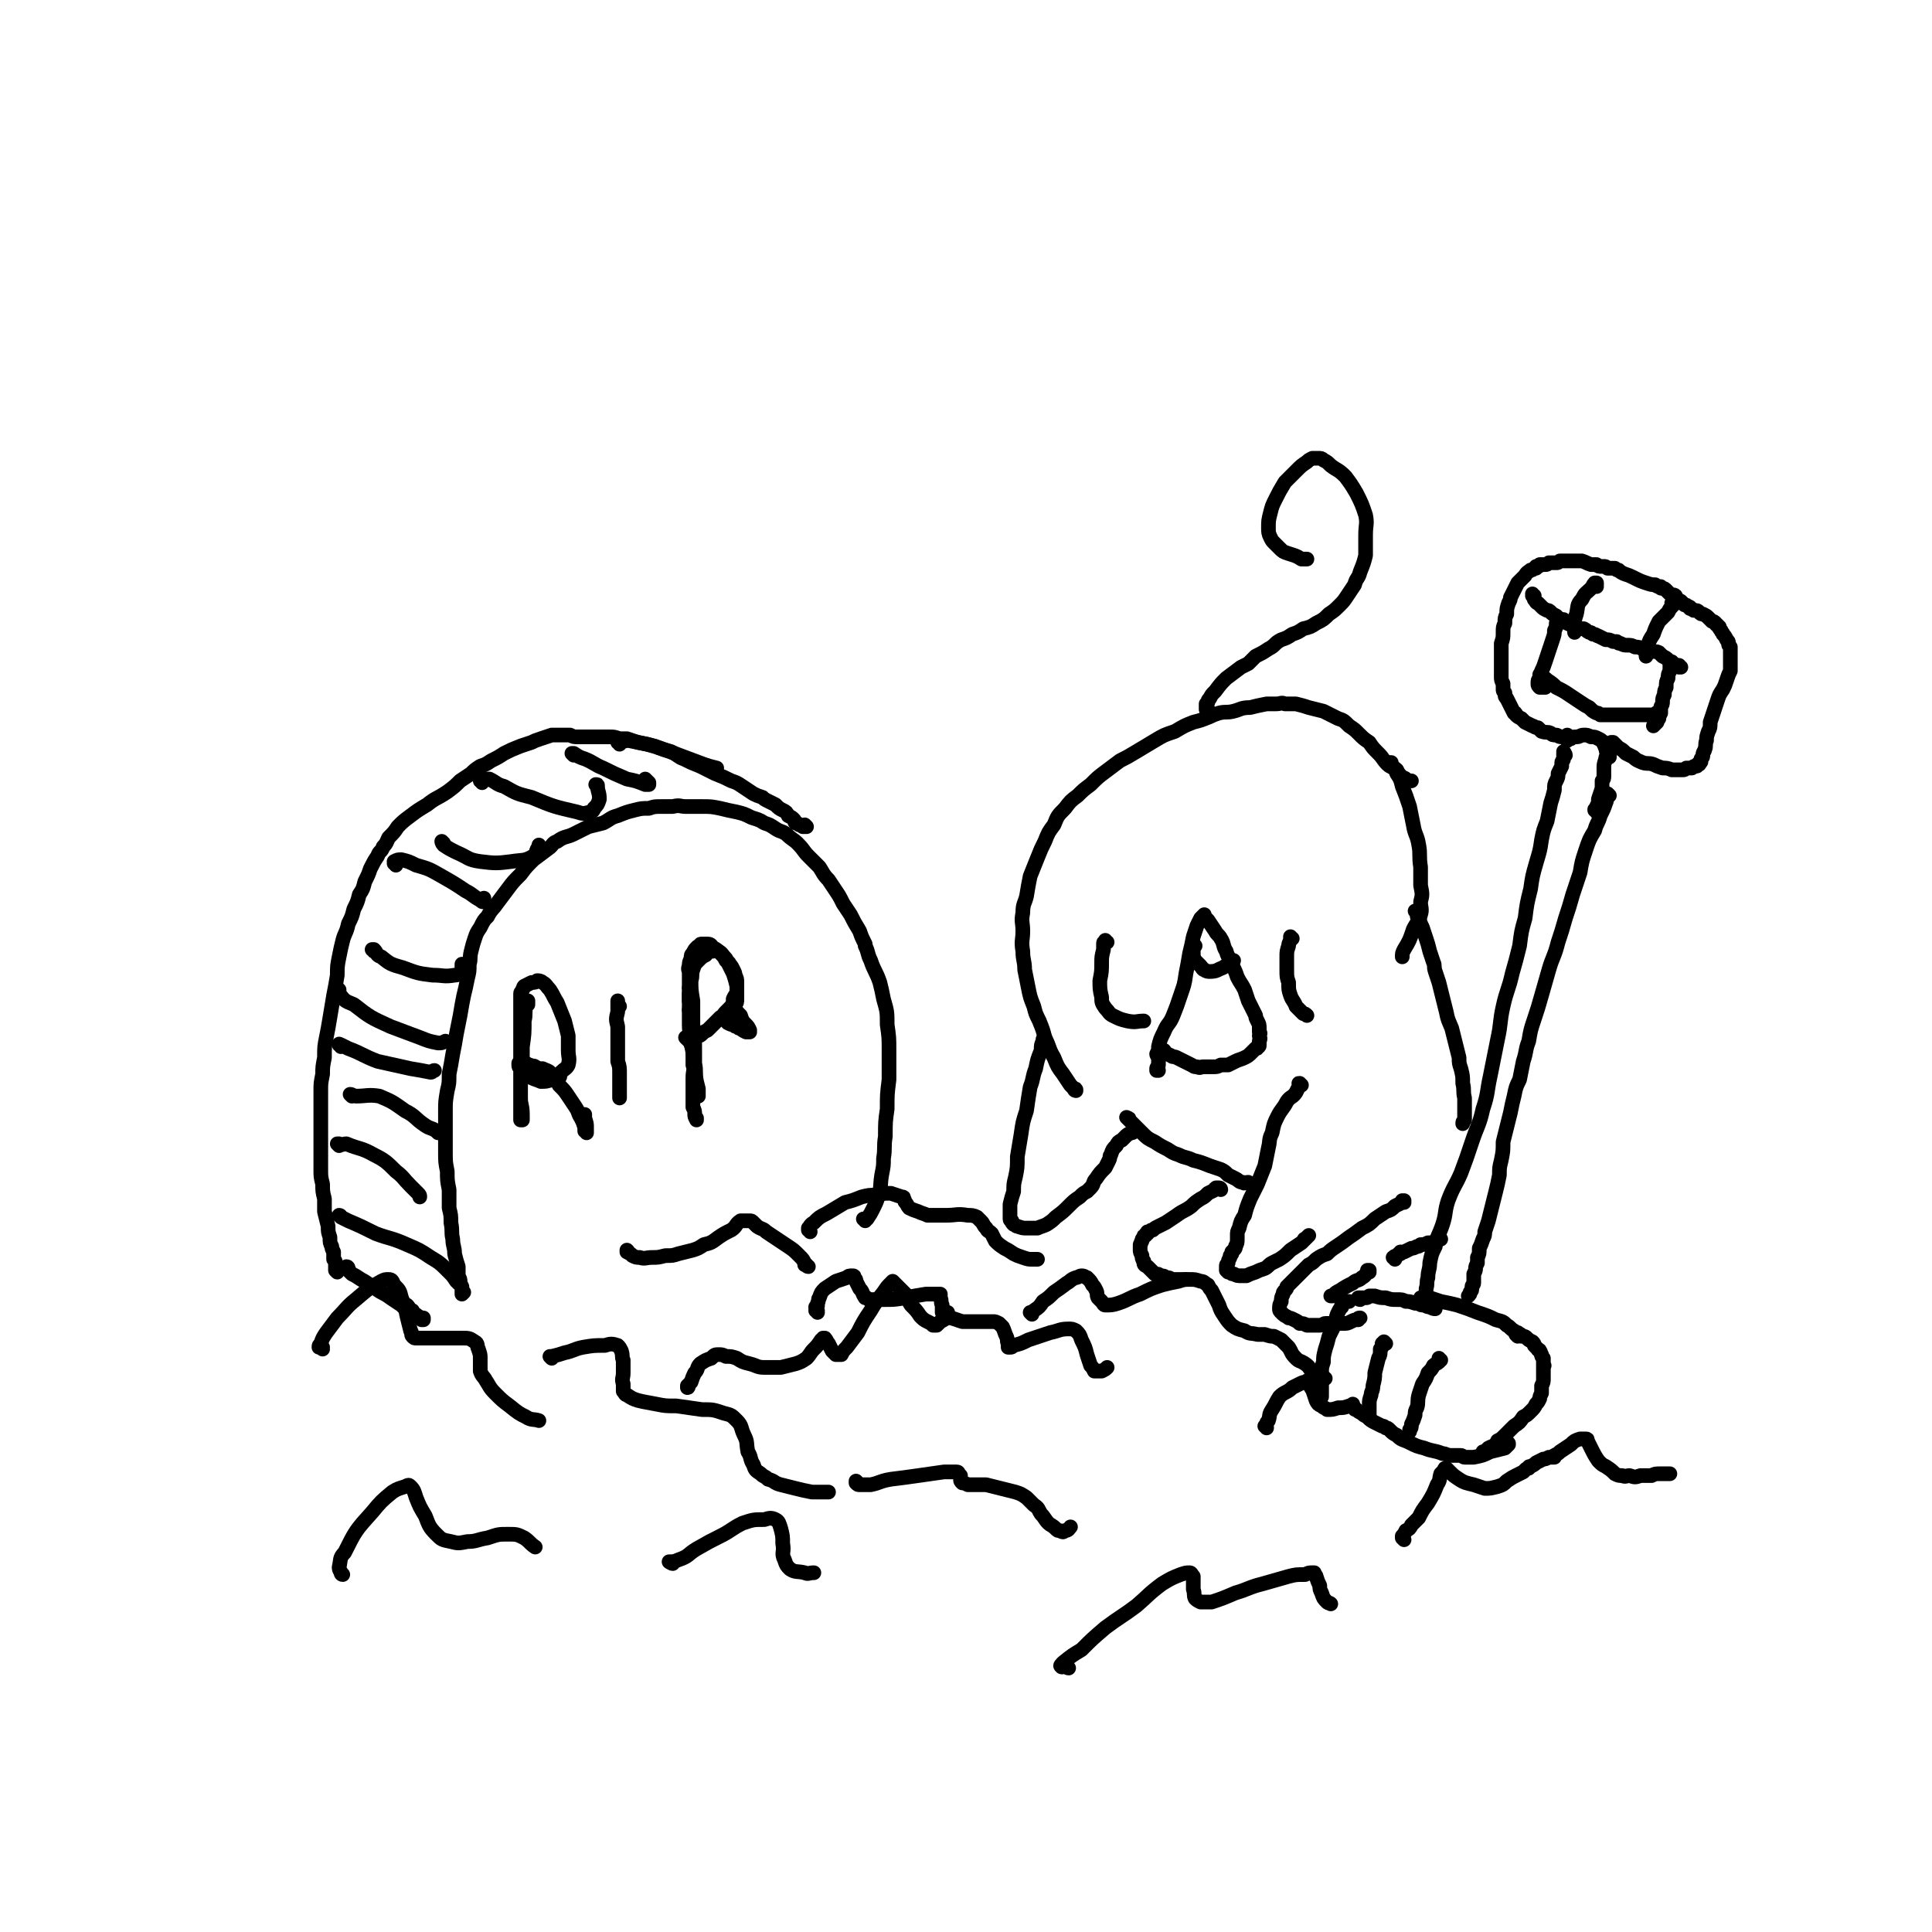<svg viewBox='0 0 1054 1054' version='1.1' xmlns='http://www.w3.org/2000/svg' xmlns:xlink='http://www.w3.org/1999/xlink'><g fill='none' stroke='rgb(0,0,0)' stroke-width='8' stroke-linecap='round' stroke-linejoin='round'><path d='M446,716c0,-1 0,-1 -1,-1 0,0 1,0 1,0 0,0 -1,-1 -1,-1 0,-1 0,-1 0,-1 1,0 1,0 1,-1 0,0 0,0 0,-1 1,-2 0,-2 1,-3 1,-3 1,-3 3,-5 3,-2 3,-2 6,-4 3,-1 3,-1 6,-2 1,-1 1,-1 3,-1 1,0 1,0 1,1 1,1 1,1 1,2 1,2 1,2 2,4 2,2 1,2 3,5 1,0 1,0 2,1 0,0 0,0 0,0 0,0 0,0 1,0 0,0 0,0 1,0 3,0 3,0 6,0 6,0 6,0 12,-1 5,-1 5,-1 11,-2 3,0 3,0 6,0 1,0 1,0 2,0 0,1 0,1 0,2 1,2 0,2 1,4 0,1 0,1 0,2 0,1 0,1 0,2 0,0 0,0 1,0 0,0 0,0 0,0 1,1 1,1 1,2 2,1 2,1 3,1 3,1 3,1 6,2 4,0 4,0 7,0 3,0 3,0 7,0 1,0 1,0 3,0 1,0 1,0 3,1 1,1 1,1 2,2 1,2 1,3 2,5 1,2 0,2 1,4 0,1 0,1 0,2 0,0 0,0 1,0 0,0 0,0 0,0 1,0 1,0 2,-1 4,-1 4,-1 8,-3 6,-2 6,-2 12,-4 5,-1 5,-2 10,-2 2,0 2,0 4,1 2,2 2,2 3,5 2,4 2,4 3,8 1,3 1,3 2,6 1,1 1,1 2,3 0,0 0,0 0,0 2,0 2,0 4,0 2,-1 2,-1 3,-2 '/><path d='M563,717c0,0 -1,-1 -1,-1 0,0 1,0 1,0 1,-1 1,-1 1,-1 3,-2 3,-2 5,-5 3,-2 3,-2 6,-5 3,-2 3,-2 7,-5 2,-1 2,-2 5,-3 1,0 2,-1 3,-1 2,0 2,1 3,1 2,2 2,2 3,4 1,1 1,1 2,3 1,2 0,2 1,4 1,1 1,1 2,2 1,1 1,2 2,2 3,0 4,0 7,-1 6,-2 6,-3 12,-5 6,-3 6,-3 12,-5 4,-1 4,-1 9,-2 3,-1 3,-1 6,-1 3,0 3,0 6,1 2,0 2,1 4,2 1,2 1,2 2,3 1,2 1,2 2,4 1,2 1,2 2,4 1,3 1,3 3,6 2,3 2,3 4,5 3,2 3,2 7,3 3,2 3,1 7,2 2,0 2,0 4,0 3,1 3,1 5,1 2,1 2,1 4,2 2,2 2,2 4,4 2,3 1,3 4,6 2,2 2,1 5,3 3,2 2,3 5,5 2,1 2,1 4,2 1,1 1,0 2,1 0,0 0,0 0,0 '/><path d='M517,717c0,0 -1,-1 -1,-1 0,0 1,0 1,0 0,1 0,1 0,1 0,0 0,0 0,0 -1,1 -1,1 -1,2 -1,1 -1,1 -3,2 -1,1 -1,1 -2,2 -1,0 -1,0 -2,0 -1,-1 -1,-1 -3,-2 -2,-1 -2,-1 -4,-3 -2,-3 -2,-3 -5,-6 -2,-3 -1,-3 -3,-6 -2,-2 -2,-2 -4,-4 -1,-1 -1,-1 -2,-2 -1,-1 -1,-1 -1,-1 0,0 0,0 -1,1 -2,2 -2,2 -4,5 -4,5 -4,5 -7,10 -4,6 -4,6 -7,12 -3,4 -3,4 -6,8 -2,2 -2,2 -3,4 -1,0 -1,0 -2,0 0,0 0,0 -1,0 -1,-1 -1,-1 -2,-2 -1,-2 -1,-2 -2,-4 -1,-1 -1,-2 -2,-3 0,0 -1,0 -1,0 0,1 0,1 -1,1 -2,3 -2,3 -4,5 -2,2 -2,3 -4,5 -3,2 -3,2 -6,3 -4,1 -4,1 -8,2 -4,0 -5,0 -9,0 -4,0 -4,-1 -8,-2 -4,-1 -4,-1 -7,-3 -3,-1 -3,-1 -6,-1 -2,-1 -2,-1 -4,-1 -2,0 -2,0 -4,2 -3,1 -3,1 -6,3 -2,2 -1,3 -3,5 -1,2 -1,2 -2,5 -1,1 -1,1 -2,2 0,0 0,0 0,1 0,0 0,0 0,0 1,0 0,-1 0,-1 '/><path d='M441,691c-1,0 -1,-1 -1,-1 -1,0 -1,0 -1,0 0,0 0,0 0,0 0,-1 0,-1 0,-1 -1,-2 -1,-2 -3,-4 -3,-3 -3,-3 -6,-5 -3,-2 -3,-2 -6,-4 -3,-2 -3,-2 -6,-4 -2,-2 -2,-1 -5,-3 -1,-1 -1,-1 -2,-2 -1,-1 -1,-1 -2,-1 0,0 0,0 -1,0 -2,0 -2,0 -4,0 -3,2 -2,3 -5,5 -4,2 -4,2 -7,4 -4,3 -4,3 -8,4 -3,2 -3,2 -6,3 -4,1 -4,1 -8,2 -3,1 -3,1 -7,1 -4,1 -4,1 -7,1 -4,0 -4,1 -7,0 -2,0 -2,0 -4,-1 -1,-1 -1,-1 -3,-2 0,0 0,0 0,0 0,-1 0,-1 0,-1 0,0 0,0 0,0 1,1 0,0 0,0 '/><path d='M301,741c0,0 -1,-1 -1,-1 0,0 0,0 0,0 0,0 0,0 0,0 1,0 1,0 1,0 4,-1 4,-1 7,-2 5,-1 5,-2 10,-3 6,-1 6,-1 12,-1 3,-1 4,-1 7,0 1,1 1,1 2,3 1,3 0,3 1,5 0,3 0,3 0,7 0,3 -1,3 0,6 0,2 0,2 0,4 1,1 1,2 2,2 3,2 3,2 6,3 4,1 5,1 10,2 5,1 5,1 11,1 7,1 7,1 14,2 6,0 6,0 12,2 4,1 4,1 7,4 3,3 2,4 4,8 2,4 1,4 2,9 2,3 1,4 3,7 1,3 1,3 4,5 2,2 2,1 4,3 4,1 3,2 7,3 4,1 4,1 8,2 4,1 4,1 9,2 5,0 5,0 9,0 '/><path d='M468,809c0,0 -1,-1 -1,-1 0,0 0,1 0,1 1,1 1,1 2,1 3,0 3,0 6,0 5,-1 5,-2 11,-3 8,-1 8,-1 15,-2 7,-1 7,-1 14,-2 4,0 4,0 7,0 1,0 1,1 1,1 0,1 1,1 1,1 0,1 0,2 0,2 0,1 0,1 1,2 1,0 1,0 3,1 2,0 2,0 4,0 3,0 3,0 6,0 4,1 4,1 8,2 4,1 4,1 8,2 3,1 3,1 6,3 2,2 2,2 4,4 3,2 2,2 4,5 2,2 2,3 4,5 1,1 2,1 4,3 1,1 1,1 2,1 2,1 2,1 3,0 2,0 2,-1 3,-2 '/><path d='M442,672c0,0 0,-1 -1,-1 0,0 0,0 0,0 0,-1 0,-1 0,-1 1,-1 1,-2 3,-3 3,-3 3,-3 7,-5 5,-3 5,-3 10,-6 4,-1 4,-1 9,-3 4,-1 4,-1 8,-1 4,-1 4,-1 8,-1 3,1 3,1 6,2 1,0 1,0 1,1 1,1 0,1 1,2 1,1 1,2 2,3 2,1 2,1 5,2 2,1 3,1 5,2 5,0 5,0 10,0 6,0 6,-1 12,0 2,0 3,0 5,1 1,1 1,1 2,2 2,2 1,2 3,4 1,2 1,1 3,3 1,2 1,2 2,4 2,2 2,2 5,4 2,1 2,1 5,3 2,1 2,1 5,2 3,1 3,1 5,1 1,0 1,0 3,0 '/><path d='M472,666c0,-1 -1,-1 -1,-1 0,0 0,0 0,0 1,0 1,0 1,0 0,0 0,0 1,0 2,-3 2,-3 3,-5 2,-4 2,-4 3,-7 2,-6 1,-6 2,-12 1,-5 1,-5 1,-9 1,-6 0,-6 1,-12 0,-8 0,-8 1,-15 0,-8 0,-8 1,-16 0,-8 0,-8 0,-16 0,-7 0,-7 -1,-14 0,-7 0,-7 -2,-14 -1,-5 -1,-5 -2,-9 -2,-6 -3,-6 -5,-12 -2,-4 -1,-4 -3,-8 0,-1 0,-1 0,-1 -2,-4 -2,-4 -3,-7 -3,-5 -3,-5 -5,-9 -2,-3 -2,-3 -4,-6 -2,-4 -2,-4 -4,-7 -2,-3 -2,-3 -4,-6 -3,-3 -3,-4 -5,-7 -3,-3 -3,-3 -6,-6 -3,-3 -2,-3 -6,-7 -2,-2 -3,-2 -6,-5 -3,-2 -3,-1 -6,-3 -3,-2 -3,-2 -6,-3 -3,-2 -4,-2 -7,-3 -4,-2 -4,-2 -8,-3 -5,-1 -5,-1 -9,-2 -5,-1 -5,-1 -10,-1 -5,0 -5,0 -9,0 -3,0 -3,-1 -7,0 -3,0 -3,0 -6,0 -4,0 -4,0 -7,1 -4,0 -4,0 -8,1 -4,1 -4,1 -9,3 -4,1 -4,2 -8,4 -4,1 -4,1 -8,2 -4,2 -4,2 -8,4 -4,2 -5,1 -9,4 -3,1 -2,2 -5,4 -4,3 -4,3 -8,6 -4,4 -4,4 -7,8 -4,4 -4,4 -7,8 -3,4 -3,4 -6,8 -2,3 -3,3 -5,7 -2,2 -2,2 -4,6 -2,3 -2,3 -3,6 -1,3 -1,3 -2,7 -1,4 0,4 -1,7 0,4 0,4 -1,8 -1,5 -1,5 -2,9 -1,5 -1,5 -2,11 -1,5 -1,5 -2,10 -1,6 -1,6 -2,11 -1,6 -1,6 -2,11 0,5 0,5 -1,9 -1,6 -1,6 -1,11 0,5 0,5 0,11 0,6 0,6 0,11 0,6 0,6 1,11 0,5 0,5 1,10 0,5 0,5 0,10 1,4 1,4 1,8 1,5 0,5 1,9 0,4 1,4 1,8 1,4 1,4 2,7 0,3 0,3 0,5 1,2 1,2 1,3 0,1 0,1 1,3 0,1 0,1 0,2 0,1 0,1 0,1 0,1 0,1 0,1 0,0 0,0 0,0 0,0 0,0 1,-1 0,0 0,0 0,0 '/><path d='M440,451c0,0 0,0 -1,-1 0,0 1,1 1,1 0,0 0,0 0,0 -1,0 -1,0 -1,0 0,0 0,0 -1,0 -1,-1 -1,-1 -2,-1 -1,-1 -1,-1 -2,-1 -1,-1 0,-1 -1,-2 -1,-1 -1,-1 -3,-2 -1,-2 -1,-2 -3,-3 -2,-1 -2,-1 -4,-3 -2,-1 -2,-1 -4,-2 -2,-1 -2,-1 -3,-2 -3,-1 -3,-1 -5,-2 -3,-2 -3,-2 -6,-4 -3,-2 -3,-2 -6,-3 -4,-2 -4,-2 -9,-4 -4,-2 -4,-2 -8,-4 -5,-2 -5,-2 -9,-4 -3,-1 -3,-2 -7,-4 -4,-1 -4,-1 -9,-3 -4,-1 -4,-1 -9,-2 -3,-1 -3,-1 -6,-2 -2,0 -2,0 -4,0 -3,-1 -3,-1 -5,-1 -3,0 -3,0 -7,0 -4,0 -4,0 -7,0 -2,0 -2,0 -4,0 -2,0 -2,0 -4,-1 -1,0 -1,0 -2,0 -1,0 -1,0 -1,0 0,0 0,0 0,0 -1,0 -1,0 -1,0 0,0 0,0 0,0 -1,0 -1,0 -1,0 0,0 0,0 0,0 0,0 0,0 0,0 -1,0 -1,0 -2,0 -2,0 -2,0 -3,0 -3,1 -3,1 -6,2 -3,1 -3,1 -5,2 -3,1 -3,1 -6,2 -5,2 -5,2 -9,4 -3,2 -3,2 -7,4 -3,2 -3,2 -6,3 -3,2 -3,2 -5,4 -3,2 -3,2 -6,4 -3,3 -3,3 -7,6 -6,4 -6,3 -11,7 -5,3 -5,3 -9,6 -4,3 -4,3 -7,6 -2,3 -2,3 -5,6 -1,2 -1,3 -3,5 -1,3 -2,2 -3,5 -2,3 -2,3 -4,7 -1,3 -1,3 -3,7 -1,4 -1,4 -3,7 -1,4 -1,4 -3,8 -1,4 -1,4 -3,8 -1,5 -2,5 -3,9 -1,4 -1,4 -2,9 -1,5 -1,5 -1,10 -1,6 -1,6 -2,11 -1,6 -1,6 -2,12 -1,6 -1,6 -2,11 -1,5 -1,5 -1,11 -1,5 -1,5 -1,9 -1,5 -1,5 -1,9 0,4 0,4 0,9 0,4 0,4 0,8 0,4 0,4 0,8 0,4 0,4 0,9 0,4 0,4 0,9 0,4 0,4 1,8 0,4 0,4 1,8 0,4 0,4 0,7 1,4 1,4 2,8 0,3 0,3 1,6 0,3 0,3 1,5 0,1 0,1 1,3 0,1 0,1 0,2 0,1 0,1 0,2 1,1 1,1 1,2 0,1 0,1 0,2 0,1 0,1 0,1 0,1 0,1 0,1 0,0 1,0 1,0 0,1 0,1 0,1 0,0 0,0 0,0 0,0 -1,-1 -1,-1 '/><path d='M288,548c0,0 -1,-1 -1,-1 0,0 0,1 1,0 0,0 0,0 0,-1 0,0 0,0 0,0 -1,0 -1,0 -1,0 0,1 0,1 0,2 -1,5 0,5 -1,9 0,7 0,7 -1,14 0,8 0,8 -1,15 0,7 0,7 0,13 0,4 0,4 0,8 0,2 0,2 0,4 0,0 0,0 1,0 0,0 0,0 0,0 0,-2 0,-2 0,-3 0,-5 -1,-5 -1,-9 0,-6 0,-6 0,-12 0,-6 0,-6 0,-11 0,-5 0,-5 0,-9 0,-4 0,-4 0,-8 0,-3 0,-3 0,-7 0,-3 0,-3 0,-6 0,-2 0,-2 0,-4 0,-1 1,-1 1,-2 1,-1 0,-1 1,-2 2,-1 2,-1 4,-2 2,0 2,0 3,-1 1,0 2,0 3,1 2,1 2,2 4,4 2,3 2,4 4,7 2,5 2,5 4,10 1,4 1,4 2,8 0,4 0,4 0,8 0,4 1,4 0,8 -1,2 -2,2 -4,4 -1,1 0,2 -1,3 -2,1 -2,1 -4,1 -3,1 -3,1 -6,1 -2,-1 -3,-1 -5,-2 -2,-1 -2,-1 -4,-3 -1,-1 -1,-1 -2,-2 -1,-1 -1,-1 -1,-2 0,-1 0,-1 0,-1 0,0 0,0 0,0 0,0 0,0 0,0 0,0 0,0 0,0 0,0 0,0 0,0 1,0 1,-1 2,0 1,0 1,0 2,0 1,1 1,1 2,1 2,1 2,0 3,1 2,1 2,1 4,1 2,1 3,1 4,2 3,3 3,3 5,7 3,3 3,3 5,6 2,3 2,3 4,6 2,3 1,3 3,6 1,2 1,2 2,5 0,1 0,1 0,2 1,0 1,0 1,1 0,0 0,0 0,0 0,0 0,0 0,0 0,-2 0,-2 0,-3 0,-2 0,-2 -1,-5 0,-1 0,-1 0,-2 '/><path d='M338,549c-1,-1 -1,-1 -1,-1 0,0 0,0 0,0 0,0 0,0 0,0 0,-1 0,-1 0,-2 0,0 0,0 0,0 0,0 0,0 0,1 0,2 0,2 0,5 -1,4 -1,4 0,8 0,5 0,5 0,9 0,5 0,5 0,10 1,3 1,3 1,7 0,3 0,3 0,6 0,2 0,2 0,5 0,1 0,1 0,2 0,0 0,0 0,0 0,0 0,0 0,0 0,-1 0,-1 0,-1 0,0 0,0 0,0 '/><path d='M377,540c0,0 -1,-1 -1,-1 0,0 1,1 1,1 0,0 0,-1 0,-1 0,0 0,0 0,0 0,2 -1,2 -1,3 0,4 0,4 0,8 0,5 0,5 0,9 0,5 1,5 1,10 1,5 1,5 2,11 1,5 0,5 1,10 0,3 0,3 0,6 1,1 1,1 1,2 0,0 0,0 0,0 0,0 0,0 0,-1 0,-2 0,-2 0,-3 -1,-4 -1,-4 -2,-8 0,-6 0,-6 0,-12 0,-8 0,-8 -1,-15 0,-7 0,-7 0,-13 -1,-6 -1,-6 -1,-11 1,-3 0,-3 1,-6 1,-3 1,-3 3,-5 2,-2 2,-2 4,-3 1,-1 1,-2 3,-2 2,0 2,-1 4,0 2,1 2,2 4,4 2,4 2,4 4,8 1,3 1,3 2,7 0,3 0,4 0,7 0,2 0,2 -1,3 0,1 0,1 -1,2 0,0 0,1 0,1 0,0 0,-1 0,-1 0,0 0,0 0,0 1,0 1,0 1,0 0,0 0,0 0,0 1,2 1,2 3,4 1,3 1,3 3,5 1,1 1,1 2,3 0,0 0,0 0,1 0,0 0,0 0,0 0,0 0,-1 -1,-1 0,0 1,1 1,1 0,0 0,0 0,0 0,0 0,0 0,0 0,0 0,0 0,0 0,0 0,0 0,0 -1,0 -1,0 -1,0 0,0 0,0 0,0 1,0 0,-1 0,-1 0,0 0,0 0,1 0,0 0,0 0,0 1,0 1,0 1,0 0,0 0,0 0,0 0,0 0,0 -1,0 0,0 0,0 0,0 0,0 0,0 0,0 0,0 0,0 0,0 0,0 0,0 -1,0 -2,-1 -2,-1 -3,-2 -1,0 -1,0 -2,-1 -1,0 -1,0 -2,-1 -1,0 -1,0 -3,-1 0,-1 0,-1 -1,-1 0,0 0,0 0,-1 0,0 0,0 0,0 0,0 0,0 1,0 1,-1 1,-1 2,-2 '/><path d='M377,552c0,0 -1,-1 -1,-1 0,0 1,1 1,1 0,0 0,0 0,0 0,-1 1,-1 0,-2 0,-2 0,-2 -1,-4 0,-2 0,-2 0,-4 0,-3 0,-3 0,-6 0,-3 0,-3 0,-5 0,-2 -1,-2 0,-4 0,-2 0,-2 1,-4 0,-2 0,-2 1,-3 1,-2 1,-2 2,-3 1,-1 1,-1 2,-1 0,-1 0,-1 1,-1 2,0 2,0 3,0 2,0 2,1 3,2 2,1 2,1 4,3 2,2 2,2 3,4 1,1 2,1 2,2 1,1 1,1 2,3 1,2 1,2 1,3 1,2 1,2 1,4 0,1 0,1 0,2 0,1 0,1 0,2 0,1 0,1 0,2 -1,1 -1,1 -2,3 0,1 0,1 0,2 -1,2 -1,2 -2,3 -1,1 -1,1 -2,2 -2,2 -1,2 -3,3 -2,2 -2,2 -4,4 -2,2 -2,2 -3,3 -2,1 -2,1 -3,2 -1,1 -1,1 -2,1 -1,1 -1,1 -3,2 -1,0 -1,0 -1,1 -1,0 -1,0 -1,0 0,0 0,0 0,0 0,0 0,0 0,0 1,0 1,0 1,0 0,0 0,0 0,0 0,0 0,0 0,0 0,0 0,0 0,0 0,0 0,0 0,0 0,0 0,0 0,0 0,0 0,-1 -1,-1 0,0 1,1 1,1 0,0 0,0 0,0 0,0 0,0 0,0 0,0 0,0 0,1 '/><path d='M375,567c0,0 0,0 -1,-1 0,0 1,1 1,1 0,0 1,-1 1,-1 0,1 0,1 0,1 1,1 1,1 1,2 0,2 1,2 1,4 0,4 0,4 0,8 1,3 0,3 0,7 0,4 0,4 0,8 0,4 0,4 0,8 1,2 1,2 1,4 0,1 0,1 1,3 0,0 0,0 0,0 0,0 0,0 0,0 0,0 0,0 0,-1 0,0 0,0 0,0 '/><path d='M691,779c0,-1 0,-1 -1,-1 0,0 0,0 0,0 1,-1 1,-1 1,-1 0,-1 0,-1 1,-2 1,-3 0,-3 2,-6 2,-3 2,-4 4,-7 3,-3 4,-2 7,-5 2,-1 2,-1 4,-2 2,-1 2,-1 4,-1 0,-1 0,-1 1,0 0,0 0,0 1,1 0,2 0,2 1,3 1,3 1,3 2,6 1,2 1,2 3,3 1,1 2,1 3,2 3,0 3,0 6,-1 3,0 3,0 6,-1 1,0 1,0 2,-1 0,0 0,1 0,1 0,0 0,0 0,0 0,1 0,1 1,1 0,1 0,1 1,1 1,1 1,1 3,2 1,1 1,1 3,2 2,2 2,2 4,3 2,1 2,1 4,2 1,0 1,0 2,1 1,0 1,0 2,1 2,2 2,2 4,3 3,3 3,2 7,4 4,2 4,2 8,3 5,2 5,1 10,3 2,0 2,1 5,1 1,0 1,0 2,0 0,0 0,0 1,0 0,0 0,0 1,0 1,0 1,0 1,0 1,0 1,1 2,1 3,0 3,0 5,0 5,-1 5,-1 9,-3 4,-1 4,-1 8,-2 1,-1 1,-1 2,-2 0,0 0,0 0,0 0,-1 0,-1 -1,-1 '/><path d='M721,762c0,-1 0,-1 -1,-1 0,-1 1,0 1,0 0,-1 0,-1 0,-1 0,0 0,0 0,0 0,-1 0,-1 0,-3 0,-1 0,-1 0,-3 0,-3 0,-3 0,-5 0,-3 0,-3 1,-6 0,-3 0,-3 1,-7 1,-3 1,-3 2,-7 2,-4 2,-4 4,-8 0,-3 0,-3 1,-5 1,-2 1,-2 2,-3 0,-1 0,-1 0,-2 1,0 0,0 0,-1 0,0 0,0 0,0 0,0 0,0 0,0 1,0 0,0 0,-1 0,0 0,1 1,1 0,0 0,0 0,0 0,0 0,0 0,0 0,0 -1,0 -1,-1 0,0 1,1 1,1 0,0 0,0 0,0 1,0 1,0 1,0 1,0 1,0 2,0 '/><path d='M742,709c-1,0 -1,-1 -1,-1 0,0 0,0 0,0 1,0 1,0 1,0 1,0 1,0 2,0 0,0 0,0 0,0 1,0 1,0 1,0 1,0 1,0 2,-1 2,0 2,0 3,0 3,1 3,1 6,1 3,1 3,1 6,1 3,0 3,0 5,1 2,0 2,0 5,1 1,0 1,0 2,0 1,1 1,1 3,1 2,1 2,1 3,1 2,1 2,1 3,1 '/><path d='M828,729c0,0 -1,-1 -1,-1 0,0 0,0 0,0 0,0 0,0 0,0 0,0 0,0 0,0 0,0 0,0 1,0 0,0 0,0 0,0 1,0 1,0 1,0 1,0 1,0 1,1 2,0 2,0 3,1 1,1 1,1 3,2 1,1 1,1 1,2 1,1 1,1 2,2 0,1 1,0 1,1 1,1 0,1 1,2 0,1 0,1 1,2 0,1 0,1 0,1 0,0 0,0 0,1 0,0 0,0 0,0 0,0 0,0 0,0 0,0 0,0 0,0 0,1 0,1 0,1 0,0 0,0 0,0 0,0 0,0 0,1 1,0 0,0 0,0 0,1 0,1 0,1 0,1 0,1 0,1 0,0 0,0 0,1 0,1 0,1 0,1 0,0 0,0 0,0 0,1 0,1 0,1 0,1 0,1 0,2 0,2 0,2 -1,4 0,2 0,2 0,4 -1,2 -1,2 -1,3 -1,2 -1,2 -2,3 -1,2 -1,2 -3,4 -2,2 -2,2 -4,3 -2,3 -2,3 -5,5 -2,2 -2,2 -5,5 -2,2 -2,2 -4,3 -1,2 -1,2 -2,3 -1,0 -1,0 -3,1 -1,1 -1,1 -2,2 0,0 0,0 -1,0 0,0 0,0 0,0 0,0 0,0 0,0 '/><path d='M829,728c0,0 -1,-1 -1,-1 0,0 0,0 0,0 0,0 0,0 0,0 0,0 0,0 0,0 0,0 0,0 -1,0 0,0 0,0 -1,-1 -2,-1 -2,-2 -4,-3 -2,-2 -2,-2 -6,-3 -4,-2 -4,-2 -10,-4 -5,-2 -5,-2 -11,-4 -4,-1 -4,-1 -9,-2 -3,-1 -3,-1 -6,-2 -2,0 -3,0 -5,0 '/><path d='M778,710c0,-1 -1,-1 -1,-1 0,0 1,0 1,0 0,0 0,0 0,-1 0,-1 0,-1 0,-1 0,-2 0,-2 0,-4 1,-3 0,-3 1,-6 0,-4 1,-4 1,-8 1,-5 1,-5 3,-9 1,-6 2,-6 4,-12 2,-6 1,-7 3,-13 3,-8 4,-8 7,-15 3,-8 3,-8 6,-17 3,-9 4,-9 6,-18 3,-9 2,-9 4,-18 2,-10 2,-10 4,-20 2,-9 1,-9 3,-18 2,-9 3,-9 5,-18 2,-7 2,-7 4,-15 1,-8 1,-8 3,-15 1,-8 1,-8 3,-16 1,-7 1,-7 3,-14 2,-7 2,-6 3,-13 1,-5 1,-5 3,-10 1,-5 1,-5 2,-10 1,-3 1,-3 2,-7 0,-3 0,-3 1,-5 1,-2 1,-2 1,-4 1,-2 1,-2 2,-4 0,-1 0,-1 0,-2 0,-1 1,-1 1,-2 0,-1 0,-1 0,-2 0,-1 0,-1 0,-1 1,0 0,0 0,0 0,0 0,0 0,0 1,0 0,-1 0,-1 0,1 1,1 1,2 '/><path d='M878,434c0,0 -1,-1 -1,-1 0,0 0,0 0,1 0,0 0,0 0,0 0,0 0,0 0,1 -1,1 0,1 -1,3 -1,3 -1,3 -3,7 -1,4 -2,4 -3,8 -3,5 -3,5 -5,11 -2,6 -2,6 -3,12 -2,6 -2,6 -4,12 -2,7 -2,7 -4,13 -2,7 -2,7 -4,13 -2,8 -3,8 -5,15 -2,7 -2,7 -4,14 -2,7 -2,7 -4,13 -2,6 -2,6 -3,12 -2,5 -1,5 -3,11 -1,5 -1,5 -2,10 -2,4 -2,4 -3,9 -1,4 -1,4 -2,9 -1,4 -1,4 -2,8 -1,4 -1,4 -2,8 0,5 0,5 -1,10 -1,4 -1,4 -1,8 -1,5 -1,5 -2,9 -1,4 -1,4 -2,8 -1,4 -1,4 -2,8 -1,3 -1,3 -2,6 0,2 0,2 -1,4 -1,3 -1,3 -2,5 0,3 0,3 -1,5 0,2 0,2 0,3 -1,2 -1,2 -1,3 0,1 0,1 -1,3 0,1 0,1 0,2 0,2 0,2 0,3 0,1 -1,1 -1,2 0,2 0,2 -1,3 0,1 0,1 -1,2 0,0 0,0 0,0 '/><path d='M756,733c0,0 -1,-1 -1,-1 0,0 0,0 0,0 0,0 0,0 0,0 0,0 0,0 -1,1 0,0 0,1 0,1 0,1 0,1 -1,2 0,3 0,3 -1,5 -1,4 -1,4 -2,8 0,3 0,3 -1,7 0,3 -1,3 -1,5 -1,3 -1,3 -1,5 0,2 0,2 0,4 0,1 0,1 0,2 0,1 0,1 0,2 '/><path d='M786,742c0,0 -1,0 -1,-1 0,0 0,1 0,1 0,0 0,0 0,0 0,0 0,1 0,1 -1,1 -2,1 -3,2 -1,2 -1,2 -3,4 -1,3 -1,3 -3,6 -1,3 -1,3 -2,6 -1,4 0,4 -1,7 -1,2 -1,2 -1,4 -1,3 -1,3 -2,5 0,2 0,2 -1,3 0,1 0,1 0,1 '/><path d='M871,443c0,-1 -1,-1 -1,-1 0,-1 0,0 0,0 1,-1 1,-1 1,-2 1,-2 1,-2 1,-4 1,-3 1,-3 2,-6 0,-2 0,-2 0,-4 1,-1 1,-1 1,-3 0,-2 0,-2 0,-4 0,-2 0,-2 1,-5 0,-1 0,-1 1,-2 0,-1 0,-1 0,-1 0,0 0,0 0,0 0,0 0,0 0,0 -1,-1 0,0 0,0 0,0 0,0 0,0 0,0 0,0 0,0 0,0 0,0 0,-1 -1,0 0,1 0,1 0,0 0,0 0,0 1,1 1,1 1,1 '/><path d='M878,413c0,0 -1,0 -1,-1 0,0 0,1 0,1 0,-1 0,-1 0,-2 -1,-2 -1,-2 -1,-3 -1,-1 0,-1 -1,-2 -1,-2 -1,-2 -3,-3 -2,-1 -2,-1 -4,-1 -2,-1 -2,-1 -4,-1 -2,0 -2,1 -4,1 -2,0 -2,0 -3,1 -1,0 -1,0 -2,0 0,0 0,1 0,1 '/><path d='M856,402c0,0 -1,0 -1,-1 0,0 0,1 0,1 0,0 0,0 0,0 -1,0 -1,0 -1,0 0,0 0,0 -1,0 0,0 0,0 -1,0 -2,0 -2,-1 -3,-1 -2,0 -2,0 -3,-1 -2,-1 -2,0 -5,-1 -1,-1 -1,-1 -2,-2 -2,0 -2,-1 -3,-1 -2,-1 -2,-1 -4,-2 -1,-1 -1,-1 -2,-2 -2,-1 -2,-1 -3,-2 0,-1 0,-1 -1,-1 -1,-2 -1,-2 -2,-4 -1,-2 -1,-2 -2,-4 -1,-1 -1,-1 -1,-3 -1,-1 -1,-1 -1,-2 0,-2 0,-2 0,-3 -1,-2 -1,-2 -1,-4 0,-2 0,-2 0,-4 0,-2 0,-2 0,-4 0,-3 0,-3 0,-5 0,-3 0,-3 0,-5 1,-3 1,-3 1,-6 0,-3 0,-3 1,-5 0,-3 0,-3 1,-5 0,-3 0,-3 1,-6 1,-2 1,-2 1,-3 1,-2 1,-2 2,-4 1,-2 1,-2 2,-4 1,-1 1,-1 2,-2 1,-1 1,-1 2,-2 1,-2 2,-2 3,-3 1,0 1,0 2,-1 0,0 0,0 0,0 0,0 1,0 1,0 0,-1 0,-1 0,-1 1,0 1,0 1,0 1,0 1,-1 1,-1 0,0 0,0 1,0 0,0 0,0 0,0 0,0 0,0 1,0 0,0 0,0 1,0 1,0 1,0 2,-1 0,0 0,0 1,0 1,0 1,0 2,0 0,0 0,0 1,0 1,0 1,0 2,-1 2,0 2,0 4,0 2,0 2,0 4,0 2,0 2,0 4,0 3,1 2,1 5,2 1,0 1,0 3,0 1,1 1,1 3,1 1,0 1,0 1,0 1,0 1,0 2,1 2,0 2,0 4,0 1,1 1,1 2,1 1,1 1,1 3,2 3,1 3,1 5,2 4,2 4,2 7,3 3,1 3,1 5,1 1,1 1,1 3,1 0,1 0,1 1,1 1,0 1,0 2,1 1,1 1,1 2,2 1,1 2,0 3,1 1,2 1,2 3,3 1,1 1,1 2,2 1,0 1,0 2,1 1,0 1,0 1,1 1,0 1,0 2,1 2,0 2,0 3,1 1,1 1,1 2,1 2,1 2,1 3,2 1,1 1,1 2,2 1,0 1,0 2,1 0,0 0,1 1,1 0,1 0,0 1,1 0,1 0,1 1,2 0,1 1,1 1,2 1,1 1,1 2,3 1,1 1,1 1,2 0,1 0,1 1,2 0,2 0,2 0,3 0,2 0,2 0,4 0,3 0,3 0,6 -1,2 -1,2 -2,5 -1,3 -1,3 -2,5 -2,3 -2,3 -3,6 -1,3 -1,3 -2,6 -1,3 -1,3 -2,6 0,3 0,3 -1,5 -1,3 -1,3 -1,5 -1,2 0,3 -1,5 0,1 -1,1 -1,3 0,1 0,1 -1,2 0,1 0,1 0,1 0,1 0,1 -1,1 0,0 0,0 0,1 0,0 0,0 -1,0 0,1 0,1 -1,1 -1,0 -1,0 -2,1 -1,0 -1,0 -3,0 -1,1 -1,1 -2,1 -2,0 -2,0 -3,0 -2,0 -2,0 -3,0 -2,-1 -3,-1 -5,-1 -3,-1 -3,-1 -5,-2 -3,-1 -3,0 -6,-1 -2,-1 -3,-1 -5,-3 -2,-1 -2,-1 -4,-2 -2,-2 -2,-2 -4,-3 -1,-1 -1,-1 -3,-3 0,0 0,0 -1,0 '/><path d='M837,325c-1,0 -1,-1 -1,-1 0,0 0,0 0,0 0,0 0,0 0,0 1,1 0,1 0,1 1,1 1,1 1,2 1,1 1,2 2,2 1,1 1,1 2,2 1,1 1,1 3,2 1,0 1,0 2,1 1,1 1,1 3,2 1,1 1,1 2,2 2,1 2,1 4,2 2,1 2,1 4,1 1,1 1,1 3,2 1,0 1,0 2,0 2,1 1,1 3,2 1,0 1,0 2,1 2,0 2,1 3,1 2,1 2,1 4,2 2,0 2,0 4,1 1,0 1,0 2,0 1,1 1,1 2,1 2,1 2,1 4,1 2,0 2,0 4,1 2,0 2,0 4,1 3,0 3,0 5,1 2,1 2,0 4,1 1,1 1,1 2,2 2,1 2,1 3,2 1,1 1,1 2,1 1,1 1,1 2,2 1,0 1,0 2,0 0,0 0,1 0,1 1,0 1,0 1,0 '/><path d='M853,339c0,0 -1,-1 -1,-1 0,0 1,0 1,0 0,0 0,0 -1,1 0,0 0,0 -1,0 -1,1 -1,0 -2,1 0,0 0,0 0,0 0,0 0,0 0,1 0,1 0,1 -1,3 0,2 0,2 -1,5 -1,3 -1,3 -2,6 -1,3 -1,3 -2,6 -1,3 -1,3 -2,5 0,2 -1,2 -1,4 -1,1 -1,1 -1,3 0,1 0,1 1,2 0,0 1,0 1,0 1,0 1,0 2,0 '/><path d='M912,364c-1,0 -1,0 -1,-1 0,0 0,1 0,1 0,0 0,0 0,0 0,0 0,0 0,0 0,1 0,1 0,2 -1,2 -1,2 -1,4 -1,2 -1,2 -1,5 -1,2 -1,2 -1,4 -1,2 -1,2 -1,4 0,2 -1,2 -1,3 0,2 0,2 0,3 -1,2 -1,2 -1,3 -1,1 -1,1 -1,2 0,0 0,0 -1,1 0,0 0,0 -1,1 0,0 0,0 0,0 0,0 0,0 0,0 '/><path d='M905,390c-1,0 -1,-1 -1,-1 -1,0 0,0 0,0 0,0 0,0 0,0 0,1 0,1 -1,1 0,0 0,0 -1,0 -1,0 -1,0 -2,0 -1,0 -1,0 -3,0 -2,0 -2,0 -4,0 -4,0 -4,0 -8,0 -4,0 -4,0 -8,0 -2,0 -2,0 -4,0 -1,-1 -1,-1 -2,-1 -2,-1 -2,-1 -4,-3 -2,-1 -2,-1 -5,-3 -3,-2 -3,-2 -6,-4 -3,-2 -3,-2 -7,-4 -2,-2 -2,-2 -5,-4 -1,-1 -1,-1 -3,-2 -1,-1 -1,0 -1,-1 0,0 0,0 0,0 0,0 0,0 0,0 '/><path d='M871,320c0,0 -1,-1 -1,-1 0,0 1,0 1,0 0,0 0,0 0,0 0,0 0,-1 0,-1 0,0 0,0 0,0 -1,0 -1,0 -1,0 -1,1 -1,2 -2,3 -3,3 -3,2 -5,6 -3,3 -2,4 -3,8 -1,3 -1,3 -1,7 0,1 0,1 0,3 '/><path d='M913,330c0,0 -1,0 -1,-1 0,0 1,1 1,1 -1,0 -1,0 -1,1 -1,1 -1,1 -2,3 -3,3 -3,3 -5,5 -2,4 -2,4 -3,7 -2,3 -2,3 -3,6 -1,2 0,2 -1,4 0,1 0,1 0,2 '/><path d='M587,595c0,0 -1,-1 -1,-1 0,0 1,0 1,1 0,0 0,0 0,0 0,0 -1,0 -1,-1 0,0 1,1 1,1 0,0 0,0 0,0 0,-1 0,-1 -1,-1 -1,-1 -1,-1 -2,-2 -2,-3 -2,-3 -4,-6 -3,-4 -3,-4 -5,-9 -3,-5 -2,-5 -5,-11 -1,-4 -1,-4 -3,-9 -2,-4 -2,-4 -3,-8 -2,-5 -2,-5 -3,-10 -1,-5 -1,-5 -2,-10 0,-5 -1,-5 -1,-10 -1,-6 0,-6 0,-11 0,-5 -1,-5 0,-10 0,-5 1,-5 2,-9 1,-6 1,-6 2,-11 2,-5 2,-5 4,-10 2,-5 2,-5 4,-9 2,-5 2,-5 5,-9 2,-5 2,-5 6,-9 3,-4 3,-4 7,-7 3,-3 3,-3 7,-6 4,-4 4,-4 8,-7 4,-3 4,-3 8,-6 4,-2 4,-2 9,-5 5,-3 5,-3 10,-6 5,-3 5,-3 11,-5 5,-3 5,-3 10,-5 4,-1 4,-1 9,-3 2,-1 2,-1 5,-2 4,-1 4,0 8,-1 4,-1 4,-2 9,-2 4,-1 4,-1 9,-2 3,0 3,0 5,0 3,0 3,-1 5,0 3,0 3,0 6,0 4,1 4,1 7,2 4,1 4,1 8,2 4,2 4,2 8,4 3,1 3,1 6,4 3,2 3,2 5,4 3,3 3,3 6,5 2,3 2,3 5,6 3,3 2,3 5,6 2,2 3,1 5,3 1,2 1,2 2,3 2,2 2,1 3,2 1,1 2,1 3,1 '/><path d='M604,514c-1,0 -1,0 -1,-1 0,0 0,1 0,1 0,0 0,0 0,0 0,0 0,0 0,0 -1,0 -1,0 -1,1 0,1 0,1 0,3 -1,4 -1,4 -1,7 0,5 0,5 -1,10 0,4 0,5 1,9 0,3 0,3 2,6 2,2 2,3 4,4 4,2 4,2 8,3 5,1 5,0 9,0 '/><path d='M705,512c0,0 -1,0 -1,-1 0,0 0,1 0,1 0,2 -1,2 -1,4 -1,3 -1,3 -1,6 0,4 0,4 0,7 0,4 0,4 1,7 0,4 0,4 1,7 1,3 2,3 3,6 2,2 2,2 4,4 1,0 1,0 2,1 '/><path d='M632,584c0,0 -1,0 -1,-1 0,0 0,1 0,1 0,0 0,0 0,-1 0,-1 1,-1 1,-2 0,-1 0,-1 0,-3 0,-2 -1,-2 -1,-3 1,-2 1,-2 1,-4 1,-4 1,-4 3,-8 2,-5 3,-4 5,-9 2,-5 2,-5 4,-11 2,-6 2,-5 3,-12 1,-5 1,-5 2,-11 1,-4 1,-4 2,-9 1,-3 1,-3 2,-6 1,-2 1,-2 2,-4 1,-1 1,-1 1,-1 1,-1 1,-1 1,-1 0,0 0,0 0,0 0,0 0,0 0,1 1,1 1,1 2,2 2,3 2,3 4,6 1,2 2,2 3,4 2,3 1,4 3,7 1,4 2,3 3,7 2,4 2,4 3,7 2,4 2,3 4,7 1,3 1,3 2,6 1,2 1,2 2,4 1,2 1,2 2,4 0,1 0,1 1,3 1,2 1,2 1,4 0,1 0,1 0,2 1,1 0,1 0,2 0,0 0,0 0,0 0,1 1,1 0,3 0,1 0,1 0,2 0,1 0,1 -1,1 0,1 0,1 -1,1 -1,1 -1,1 -2,2 -2,2 -2,2 -4,3 -2,1 -3,1 -5,2 -2,1 -2,1 -4,2 -2,0 -2,0 -4,0 -2,1 -2,1 -4,1 -3,0 -3,0 -6,0 -1,0 -1,1 -3,0 -2,0 -1,0 -3,-1 -2,-1 -2,-1 -4,-2 -2,-1 -2,-1 -4,-2 -2,-1 -2,0 -3,-1 -2,-1 -2,-1 -3,-1 -1,-1 0,-1 -1,-2 '/><path d='M652,516c0,0 -1,-1 -1,-1 0,0 0,1 0,2 0,1 0,1 0,3 0,2 0,2 1,4 1,1 1,1 3,3 1,1 1,2 2,2 1,1 2,1 3,1 4,0 4,-1 7,-2 3,-2 3,-2 6,-4 '/><path d='M759,417c0,0 -1,-1 -1,-1 0,0 0,0 1,0 0,0 0,0 0,0 0,1 0,1 0,2 2,2 2,1 3,4 2,3 2,3 3,7 2,5 2,5 4,11 1,5 1,5 2,10 1,6 2,5 3,11 1,5 0,6 1,12 0,5 0,5 0,10 1,5 1,5 0,9 0,3 1,4 0,7 -1,4 -2,4 -4,8 -2,6 -2,6 -5,11 -1,2 -1,2 -1,4 '/><path d='M570,568c0,0 0,-1 -1,-1 0,0 1,0 1,0 0,0 0,0 0,-1 0,0 0,0 0,0 0,0 0,0 0,0 0,0 0,0 0,1 0,0 -1,0 -1,1 -1,2 -1,2 -1,5 -2,5 -2,5 -3,10 -2,5 -1,5 -3,10 -1,6 -1,6 -2,13 -2,6 -2,6 -3,13 -1,6 -1,6 -2,12 0,6 0,6 -1,11 -1,4 -1,4 -1,8 -1,3 -1,3 -2,7 0,3 0,3 0,6 0,1 0,1 0,2 0,1 1,1 1,1 0,1 0,1 1,2 1,0 1,1 2,1 3,1 3,1 5,1 3,0 3,0 6,0 2,-1 3,-1 5,-2 3,-2 3,-2 5,-4 4,-3 4,-3 7,-6 3,-3 3,-3 6,-5 2,-2 2,-2 4,-3 1,-1 1,-1 2,-2 2,-2 1,-3 3,-5 2,-3 2,-3 5,-6 1,-2 1,-2 2,-4 1,-2 0,-2 1,-3 1,-3 1,-3 3,-5 1,-2 1,-2 3,-3 1,-1 1,-1 2,-2 1,-1 1,-1 3,-2 1,0 1,0 2,-1 1,0 1,0 2,0 '/><path d='M616,611c-1,-1 -1,-1 -1,-1 -1,-1 0,0 0,0 0,0 0,0 0,0 1,0 1,0 1,1 1,1 1,1 3,3 2,2 2,2 4,4 3,3 3,3 7,5 3,2 3,2 7,4 3,2 3,2 6,3 4,2 4,1 8,3 4,1 4,1 9,3 3,1 3,1 6,2 2,1 2,1 4,3 2,1 2,1 4,2 2,1 2,2 4,2 1,1 1,0 3,0 '/><path d='M710,592c-1,-1 -1,-1 -1,-1 -1,0 0,0 0,1 -1,2 -1,2 -2,4 -2,3 -3,2 -5,5 -2,4 -3,4 -5,8 -2,4 -2,4 -3,9 -2,4 -1,4 -2,8 -1,5 -1,5 -2,10 -2,5 -2,5 -4,10 -2,4 -2,4 -4,8 -2,5 -2,5 -3,9 -2,3 -2,3 -3,7 -1,2 -1,2 -1,4 0,1 0,1 0,2 0,2 0,2 -1,4 0,1 0,1 -1,2 0,0 0,0 -1,1 0,1 0,1 0,1 -1,1 -1,1 -1,2 -1,2 -1,2 -1,3 -1,1 -1,1 -1,2 0,1 0,1 0,2 0,0 0,0 1,1 0,0 0,0 1,0 1,1 1,1 2,1 2,1 2,1 4,1 1,0 1,0 3,0 2,-1 2,-1 5,-2 2,-1 2,-1 5,-2 2,-1 2,-2 4,-3 2,-1 2,-1 4,-2 3,-2 3,-2 6,-5 3,-2 3,-2 6,-4 1,-1 1,-1 2,-2 0,0 0,0 0,0 0,0 -1,0 0,0 1,-1 1,-1 2,-2 '/><path d='M773,498c0,0 -1,-1 -1,-1 0,0 0,0 1,1 0,0 0,-1 0,-1 0,0 0,0 0,0 0,1 0,0 -1,0 0,0 1,1 1,1 0,2 0,2 1,3 1,3 1,3 2,5 1,3 1,3 2,6 1,3 1,3 2,7 1,3 1,3 2,6 1,2 0,2 1,5 1,3 1,3 2,6 1,4 1,4 2,8 1,4 1,4 2,8 1,5 1,4 3,9 1,4 1,4 2,8 1,4 1,4 2,8 0,3 0,3 1,6 1,4 1,4 1,8 1,4 0,4 1,8 0,3 0,3 0,7 0,3 0,3 0,5 -1,1 -1,1 -1,2 '/><path d='M766,656c0,0 -1,-1 -1,-1 0,0 0,0 0,1 0,0 0,0 1,-1 0,0 0,0 0,0 -1,1 0,1 -1,1 0,0 0,0 0,0 -2,1 -2,1 -4,2 -2,2 -2,2 -5,3 -3,2 -3,2 -6,4 -3,3 -3,3 -7,5 -4,3 -4,3 -7,5 -4,3 -4,3 -7,5 -3,2 -3,2 -5,4 -3,1 -3,1 -6,3 -2,2 -2,2 -4,3 -2,2 -2,2 -4,4 -2,2 -2,2 -5,5 -1,1 -1,1 -3,3 0,1 0,1 -1,2 -1,1 -1,1 -1,2 -1,2 -1,2 -1,4 -1,2 -1,2 -1,4 0,1 0,1 1,2 1,1 1,1 1,1 1,1 2,1 3,2 1,0 1,0 3,1 2,1 2,1 3,2 2,0 2,0 4,1 2,0 2,0 4,0 1,0 1,0 3,0 2,0 2,-1 3,-1 2,0 2,0 4,0 1,0 1,0 3,0 1,0 1,0 3,0 2,0 2,0 4,-1 2,-1 2,-1 4,-1 0,-1 0,-1 1,-1 0,0 0,0 0,0 0,0 0,0 0,0 '/><path d='M747,694c0,-1 -1,-1 -1,-1 0,0 1,0 1,0 0,0 -1,0 -1,1 -1,1 -1,2 -3,3 -2,2 -3,1 -5,3 -4,2 -4,2 -7,4 -2,1 -2,1 -3,2 -1,1 -1,1 -1,1 0,0 0,0 -1,0 '/><path d='M761,687c0,-1 -1,-1 -1,-1 1,-1 2,-1 2,-1 1,0 1,-1 1,-1 0,0 0,0 1,0 0,-1 0,-1 0,-1 1,0 1,0 2,0 2,-1 2,-1 4,-2 1,0 1,0 3,-1 1,0 1,0 2,-1 2,0 2,0 4,-1 2,0 2,0 4,-1 1,0 1,0 2,-1 0,0 0,0 1,0 '/><path d='M666,649c0,0 0,-1 -1,-1 0,0 0,0 0,0 0,0 0,0 -1,0 0,0 0,0 0,0 0,0 0,0 0,0 0,0 0,0 0,0 0,0 0,0 0,0 -1,0 -1,0 -1,1 -2,1 -2,1 -4,2 -2,2 -2,2 -4,3 -3,2 -3,2 -5,4 -4,3 -4,2 -8,5 -3,2 -3,2 -6,4 -2,1 -2,1 -4,2 -2,1 -2,1 -3,2 -1,0 -1,0 -2,1 0,0 0,0 -1,0 0,0 0,0 0,1 -1,0 -1,0 -1,1 -1,0 -1,0 -1,1 -1,1 -1,1 -1,2 -1,1 0,1 -1,2 0,2 0,2 0,3 0,1 0,1 1,3 0,1 0,2 1,3 0,2 0,2 2,3 1,1 1,1 2,2 1,1 1,1 2,2 2,0 2,0 3,1 2,0 2,0 3,1 2,0 2,0 3,1 2,0 2,0 4,0 2,0 2,0 4,0 '/><path d='M659,387c0,0 0,0 -1,-1 0,0 0,1 0,1 0,-1 0,-1 0,-1 0,0 0,0 0,0 0,0 0,0 0,-1 0,0 0,0 0,0 0,0 0,-1 0,-1 0,0 0,0 1,-1 0,-1 0,-1 1,-2 1,-2 1,-2 3,-4 3,-4 3,-4 6,-7 4,-3 4,-3 8,-6 2,-1 2,-1 4,-2 2,-2 2,-2 4,-4 4,-2 4,-2 7,-4 4,-2 3,-3 7,-5 3,-1 3,-1 6,-3 3,-1 3,-1 6,-3 4,-1 4,-1 7,-3 4,-2 4,-2 7,-5 3,-2 3,-2 6,-5 2,-2 2,-2 4,-5 2,-3 2,-3 4,-6 1,-4 2,-3 3,-7 2,-5 2,-5 3,-9 0,-6 0,-6 0,-11 0,-6 1,-6 0,-11 -2,-6 -2,-6 -5,-12 -3,-5 -3,-5 -6,-9 -4,-4 -4,-3 -8,-6 -2,-2 -2,-2 -4,-3 -1,-1 -1,-1 -3,-1 -1,0 -1,0 -3,0 -2,1 -2,1 -3,2 -3,2 -3,2 -6,5 -3,3 -3,3 -6,6 -3,5 -3,5 -5,9 -2,4 -2,4 -3,8 -1,4 -1,4 -1,8 0,2 0,3 1,5 1,2 1,2 2,3 2,2 2,2 3,3 2,2 2,2 5,3 3,1 4,1 7,3 2,0 2,0 3,0 '/><path d='M190,692c0,0 0,-1 -1,-1 0,0 1,1 1,1 0,0 0,0 0,0 0,0 0,0 -1,0 0,0 0,0 0,0 1,0 1,1 1,1 1,1 1,1 2,2 2,1 2,1 5,3 4,2 4,3 8,5 4,3 4,2 8,5 3,2 3,2 6,4 3,3 3,3 7,5 2,1 2,1 4,2 1,0 1,0 1,0 0,1 0,1 0,1 0,0 0,0 -1,0 -1,-1 -1,-1 -2,-2 -1,-1 -2,-1 -3,-3 -1,0 -1,0 -2,-1 0,-1 0,-1 -1,-2 0,0 0,0 0,0 -1,0 0,0 0,0 0,0 0,0 0,0 0,0 0,0 0,0 '/><path d='M176,736c0,0 0,-1 -1,-1 0,0 1,0 1,0 0,0 -1,0 -1,0 0,0 -1,0 -1,0 0,-1 0,-1 1,-2 1,-3 1,-3 3,-6 3,-4 3,-4 6,-8 5,-5 5,-6 10,-10 7,-6 7,-6 14,-10 2,-1 2,-1 4,-1 2,0 2,1 3,3 3,3 3,3 4,7 2,5 2,5 3,10 1,4 1,4 2,8 1,1 0,2 1,3 1,1 1,1 2,1 2,0 2,0 5,0 4,0 4,0 9,0 6,0 6,0 11,0 4,0 4,0 7,2 2,1 1,2 2,4 1,3 1,3 1,5 0,2 0,2 0,4 0,2 0,2 0,3 1,3 2,3 3,5 2,3 2,4 5,7 4,4 4,4 8,7 5,4 5,4 9,6 3,2 4,1 7,2 '/><path d='M367,853c-1,0 -1,-1 -1,-1 -1,0 0,0 0,0 0,1 -1,0 -1,0 2,0 3,0 5,-1 6,-2 5,-3 10,-6 7,-4 7,-4 13,-7 6,-3 6,-4 12,-7 6,-2 6,-2 12,-2 3,-1 4,-1 6,0 2,1 2,2 3,5 1,4 1,4 1,8 1,5 -1,5 1,9 1,3 1,3 3,5 3,2 4,1 8,2 2,1 2,0 5,0 '/><path d='M583,910c-1,0 -1,-1 -1,-1 -2,0 -3,1 -3,0 -1,0 0,-1 1,-2 5,-4 5,-4 10,-7 6,-6 6,-6 13,-12 8,-6 9,-6 17,-12 7,-6 6,-6 14,-12 5,-3 5,-3 10,-5 3,-1 3,-1 5,-1 1,0 1,1 2,2 0,4 0,4 0,7 1,3 0,3 1,5 1,1 1,1 3,2 3,0 3,0 6,0 6,-2 6,-2 13,-5 7,-2 7,-3 15,-5 7,-2 7,-2 14,-4 4,-1 4,-1 9,-1 2,-1 2,-1 4,-1 0,0 1,0 1,0 0,0 0,0 0,0 0,0 0,0 0,1 0,1 1,0 1,1 1,3 1,3 2,5 0,2 0,2 1,4 1,3 1,3 3,5 1,1 1,0 2,1 '/><path d='M766,840c0,0 0,0 -1,-1 0,0 0,0 0,0 0,0 0,0 0,-1 1,-1 1,-1 2,-3 2,-1 2,-1 3,-3 2,-2 2,-2 4,-4 2,-4 2,-4 5,-8 3,-5 3,-5 5,-10 2,-3 1,-3 2,-6 1,-1 1,-1 2,-2 0,-1 0,-1 1,-1 0,0 0,0 0,0 0,0 0,0 0,0 1,1 1,1 2,2 2,2 2,2 5,4 3,2 4,2 8,3 3,1 3,1 6,2 3,0 3,0 7,-1 3,-1 3,-1 5,-3 3,-2 3,-2 5,-3 2,-1 2,-1 4,-2 1,-1 1,-1 1,-1 1,-1 1,-1 2,-1 0,-1 0,-1 1,-1 2,-1 2,-1 3,-2 2,-1 2,-1 4,-2 1,0 1,0 3,-1 1,0 1,0 2,0 1,0 1,0 1,0 0,-1 0,-1 0,-1 2,-1 2,-1 3,-2 3,-2 3,-2 6,-4 2,-2 2,-2 5,-3 2,0 2,0 3,0 1,0 1,0 1,1 1,2 1,2 2,4 2,4 2,4 4,7 2,2 2,2 4,3 3,2 3,2 5,4 2,1 2,1 4,1 2,1 2,0 4,0 3,1 3,1 6,0 3,0 3,0 6,0 2,-1 2,-1 5,-1 2,0 2,0 4,0 0,0 0,0 1,0 '/><path d='M187,859c-1,0 -1,-1 -1,-1 0,0 0,0 0,0 0,-1 -1,-1 -1,-3 1,-4 0,-5 3,-8 6,-12 6,-12 15,-22 5,-6 5,-6 11,-11 3,-2 4,-2 7,-3 2,-1 2,-1 3,0 2,2 2,3 3,6 2,5 2,5 5,10 2,5 2,6 6,10 3,3 3,3 8,4 4,1 4,1 9,0 5,0 5,-1 11,-2 6,-2 6,-2 11,-2 5,0 5,0 9,2 3,2 3,3 6,5 '/><path d='M186,664c0,0 0,-1 -1,-1 0,0 1,0 1,1 2,1 2,1 4,2 7,3 7,3 15,7 8,3 8,2 17,6 7,3 7,3 13,7 5,3 5,3 10,8 2,2 2,2 4,5 1,0 1,0 1,1 '/><path d='M185,625c0,0 -1,-1 -1,-1 0,0 0,0 1,0 2,1 2,0 4,0 7,3 8,2 15,6 6,3 7,4 12,9 4,3 4,4 8,8 2,2 2,2 4,4 1,1 1,1 1,2 '/><path d='M192,598c0,0 -1,-1 -1,-1 1,0 2,1 3,1 6,0 7,-1 13,0 7,3 7,3 14,8 6,3 5,4 11,8 3,2 3,1 6,3 0,0 0,0 1,1 '/><path d='M186,571c0,-1 -1,-1 -1,-1 0,-1 0,0 1,0 2,1 2,1 4,2 8,3 8,4 16,7 9,2 9,2 18,4 6,1 6,1 11,2 1,0 1,-1 2,-1 '/><path d='M185,540c0,0 -1,-1 -1,-1 0,0 0,0 0,1 1,1 0,1 1,2 3,4 3,4 8,6 9,7 9,7 20,12 8,3 8,3 16,6 5,2 5,2 10,3 2,0 2,0 4,-1 '/><path d='M204,519c0,-1 -1,-1 -1,-1 0,0 0,0 1,0 2,2 1,3 4,4 5,4 5,4 12,6 8,3 8,3 16,4 6,0 6,1 12,0 2,0 3,-1 4,-2 0,-2 0,-2 0,-4 '/><path d='M216,472c0,-1 -1,-1 -1,-1 0,-1 1,0 1,0 0,0 -1,-1 -1,-1 2,-1 2,-1 4,-1 4,1 4,1 8,3 7,2 7,2 14,6 7,4 7,4 13,8 4,2 4,3 8,5 1,1 1,1 2,1 0,0 0,0 0,-1 0,-1 0,-1 0,-1 '/><path d='M242,460c0,0 -1,-1 -1,-1 0,0 0,1 1,2 3,2 3,2 7,4 7,3 6,4 13,5 8,1 9,1 17,0 6,-1 7,0 12,-3 2,-1 1,-3 3,-5 0,-1 0,-1 0,-1 '/><path d='M263,427c0,0 0,-1 -1,-1 0,0 1,0 1,0 0,0 0,-1 0,-1 2,0 2,0 4,0 4,2 4,3 8,4 7,4 7,4 15,6 12,5 12,5 25,8 3,1 3,1 7,0 1,0 2,-1 2,-2 2,-2 2,-2 3,-5 0,-4 -1,-4 -1,-7 0,-1 0,-1 -1,-1 '/><path d='M313,412c0,0 -1,-1 -1,-1 0,0 1,0 1,0 3,2 3,2 6,3 5,2 5,3 10,5 6,3 6,3 13,6 5,1 5,1 10,3 1,0 1,0 2,0 0,0 0,-1 0,-1 -1,-1 -1,-1 -2,-2 '/><path d='M338,406c0,-1 -1,-1 -1,-1 0,-1 0,0 0,0 3,0 3,-1 6,-1 5,1 5,1 10,2 7,2 7,2 15,5 8,3 8,3 16,6 3,1 3,1 7,2 0,0 0,0 0,0 -1,0 -1,0 -3,0 -2,-1 -2,-1 -4,-1 '/></g>
</svg>